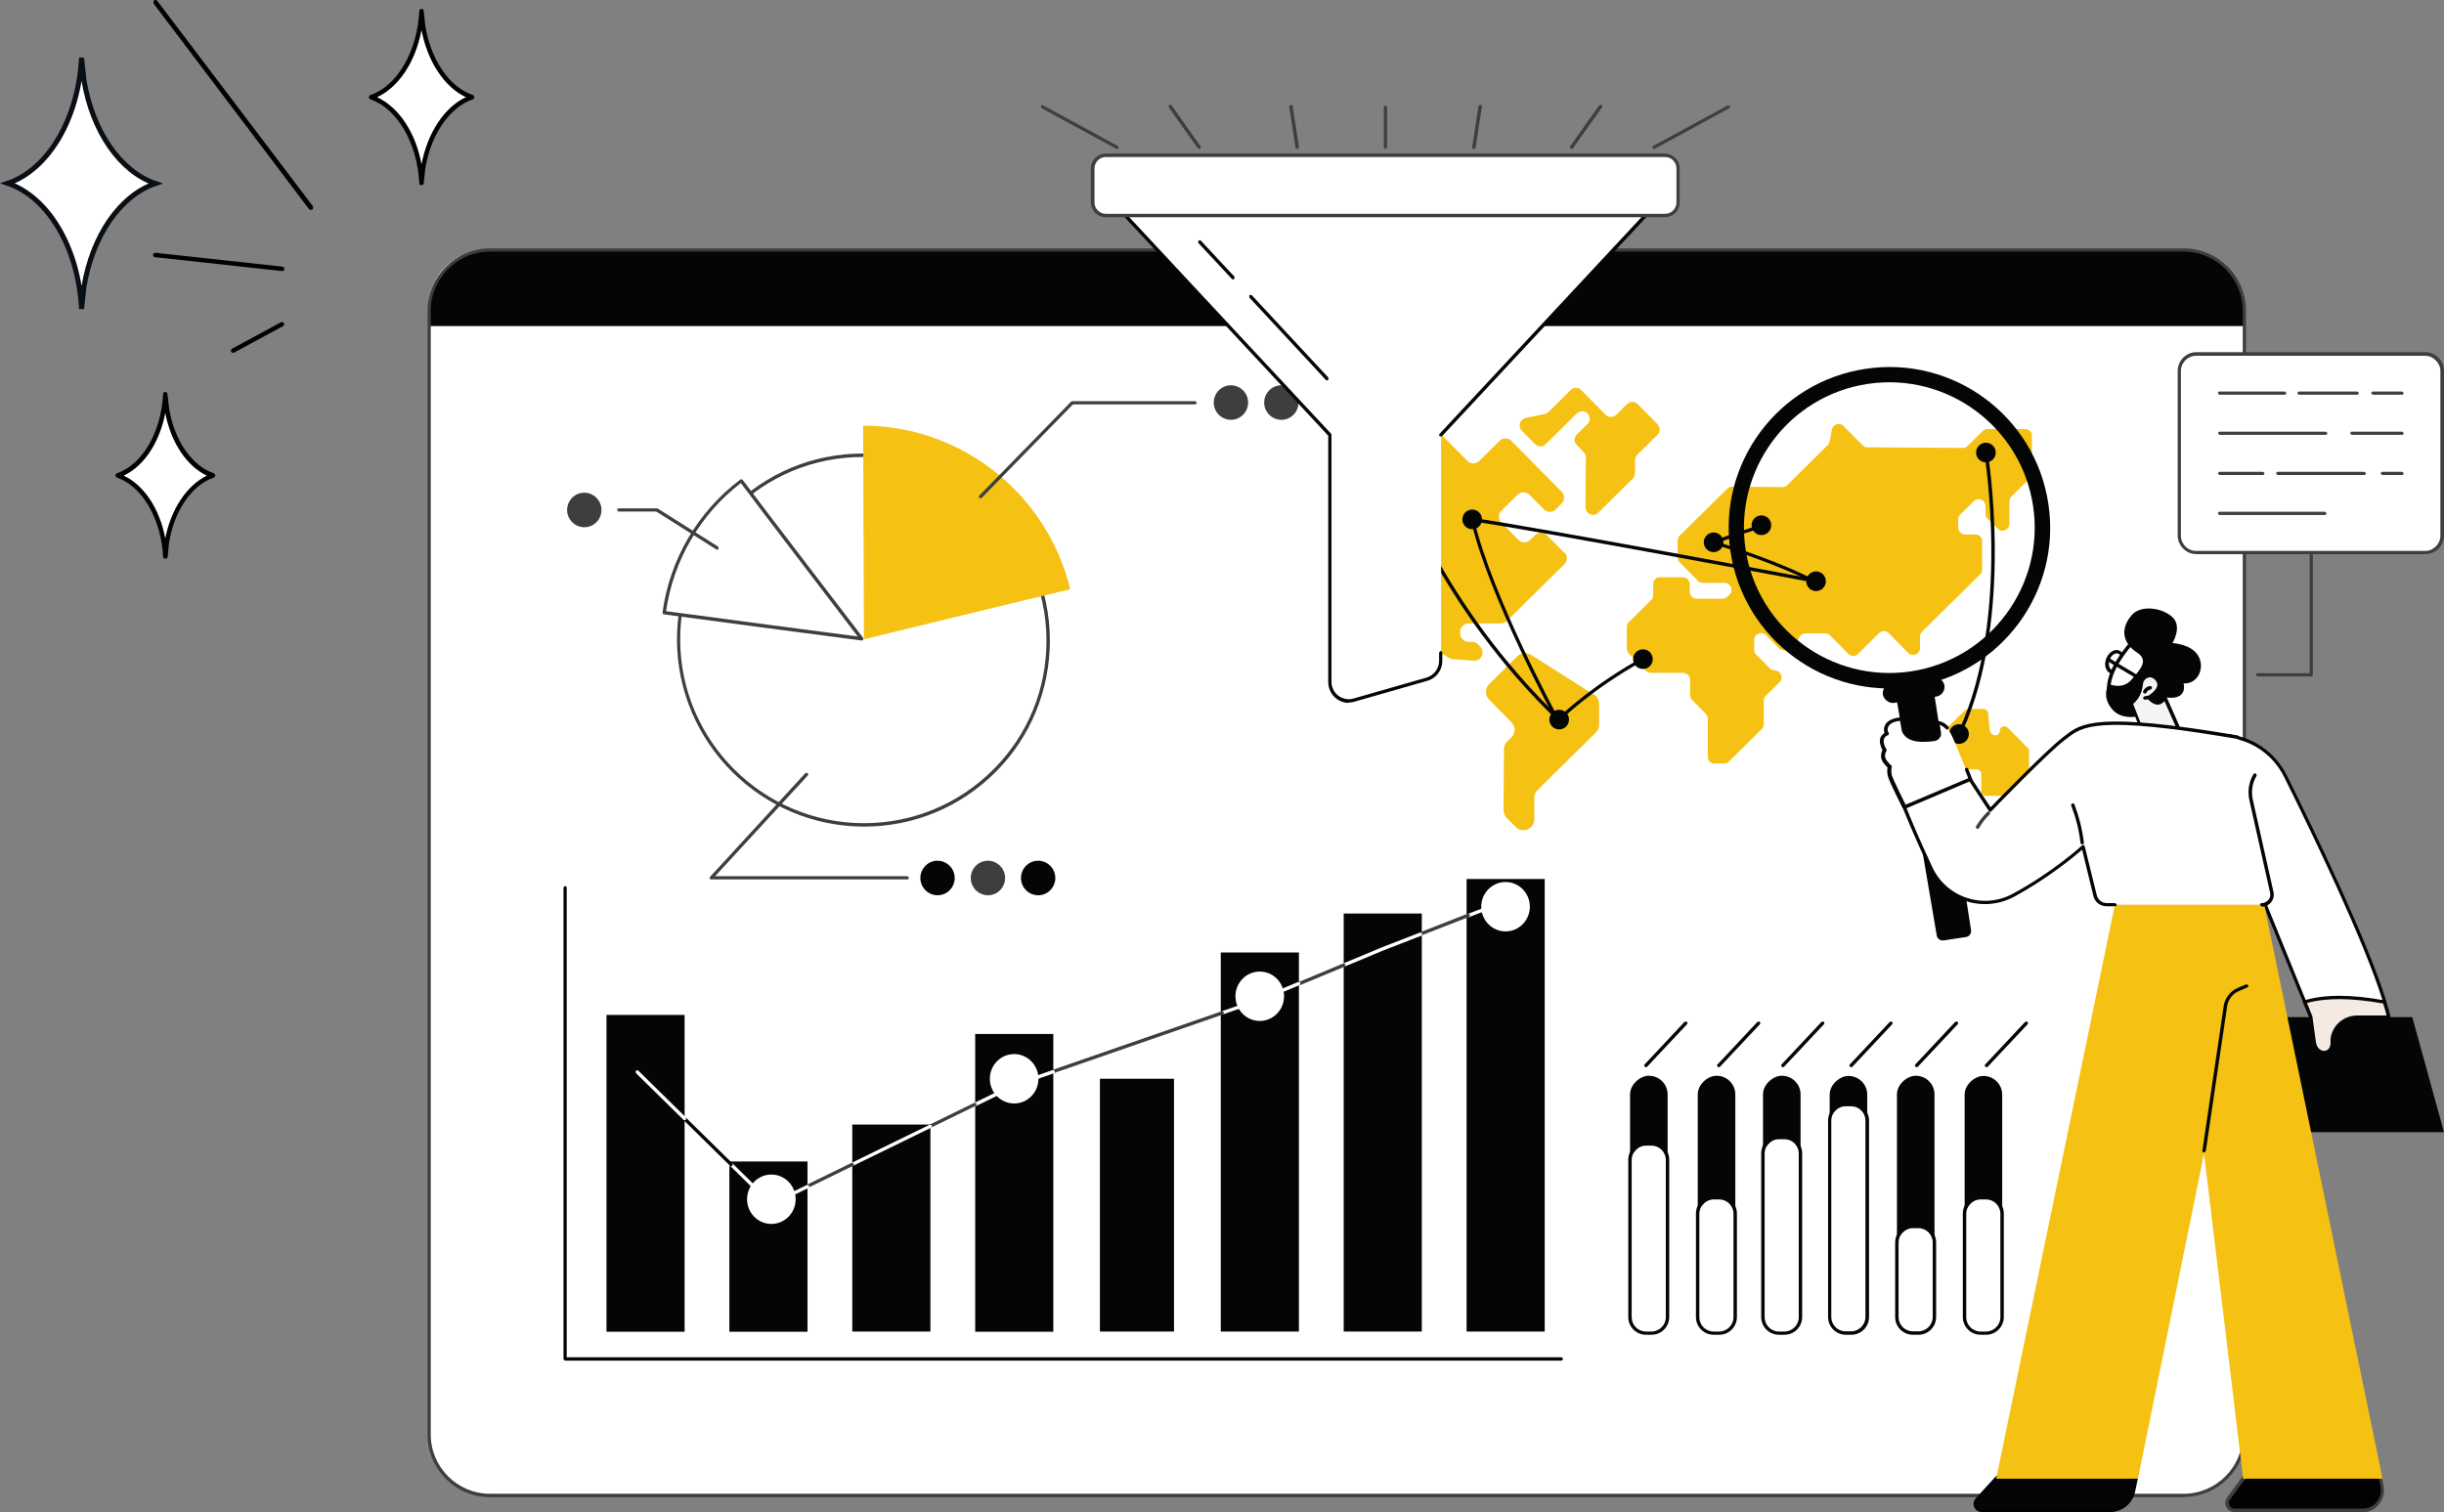 <?xml version="1.0" encoding="UTF-8"?>
<svg id="Camada_2" data-name="Camada 2" xmlns="http://www.w3.org/2000/svg" viewBox="0 0 121.7 75.31">
  <rect x="0" y="0" width="121.7" height="75.31" fill="#808080" stroke="none"/>
  <defs>
    <style>
      .cls-1 {
        fill: #040505;
      }

      .cls-1, .cls-2, .cls-3, .cls-4, .cls-5, .cls-6, .cls-7, .cls-8, .cls-9 {
        stroke-width: 0px;
      }

      .cls-2 {
        fill: #010101;
      }

      .cls-3 {
        fill: #f5c112;
      }

      .cls-4 {
        fill: #3aaf73;
      }

      .cls-10 {
        stroke: #0a0f15;
        stroke-miterlimit: 10;
        stroke-width: .25px;
      }

      .cls-10, .cls-8 {
        fill: #fff;
      }

      .cls-5 {
        fill: #3d3e3e;
      }

      .cls-6 {
        fill: #f4eae2;
      }

      .cls-7 {
        fill: #f5f4f5;
      }

      .cls-9 {
        fill: #020202;
      }
    </style>
  </defs>
  <g id="Camada_1-2" data-name="Camada 1">
    <g>
      <g>
        <path class="cls-10" d="M4.18,3.97l-.12-1.09s0,0,0-.01h0s0,0,0,0c-.15,3.06-1.67,5.58-3.67,6.26,2,.68,3.52,3.2,3.67,6.26h0s0,0,0,0c0,0,0,0,0-.01l.12-1.09c.42-2.55,1.8-4.55,3.56-5.15-1.76-.6-3.14-2.6-3.56-5.15Z"/>
        <g>
          <path class="cls-8" d="M8.31,20.36l-.08-.7s0,0,0,0h0s0,0,0,0c-.1,1.98-1.08,3.6-2.37,4.04,1.29.44,2.27,2.06,2.37,4.04h0s0,0,0,0c0,0,0,0,0,0l.08-.7c.27-1.64,1.16-2.94,2.29-3.32-1.13-.39-2.02-1.68-2.29-3.32Z"/>
          <path class="cls-2" d="M8.23,27.83h0c-.06,0-.1-.05-.11-.1-.09-1.89-1.04-3.51-2.29-3.94-.04-.02-.08-.06-.08-.11s.03-.09.08-.11c1.26-.43,2.2-2.05,2.29-3.94,0-.06.05-.1.11-.11.04,0,.07.02.09.05.01.02.02.04.02.06l.08.71c.26,1.59,1.13,2.86,2.22,3.23.04.02.08.06.08.11s-.03.09-.08.11c-1.09.37-1.96,1.64-2.22,3.23l-.07.7s0,0,0,0c0,.06-.05.1-.11.1ZM6.16,23.69c1.02.48,1.79,1.65,2.07,3.12.29-1.46,1.08-2.64,2.07-3.12-1-.47-1.79-1.65-2.07-3.12-.28,1.46-1.05,2.64-2.07,3.12Z"/>
        </g>
        <g>
          <path class="cls-8" d="M21.07,1.32l-.08-.75s0,0,0-.01h0s0,0,0,0c-.1,2.09-1.14,3.81-2.51,4.28,1.37.47,2.41,2.18,2.51,4.28h0s0,0,0,0c0,0,0,0,0-.01l.08-.75c.29-1.74,1.23-3.11,2.43-3.52-1.2-.41-2.14-1.78-2.43-3.52Z"/>
          <path class="cls-2" d="M20.99,9.23h0c-.06,0-.11-.05-.11-.1-.1-2.01-1.1-3.72-2.43-4.18-.04-.02-.08-.06-.08-.11s.03-.09.08-.11c1.33-.45,2.33-2.17,2.43-4.18,0-.06.05-.1.11-.11.04,0,.07.02.09.05.01.02.02.04.02.06l.08.75c.28,1.69,1.2,3.04,2.36,3.43.04.02.08.06.08.11s-.03.09-.08.11c-1.15.39-2.08,1.74-2.36,3.43l-.08.74s0,0,0,0c0,.06-.05.1-.11.1ZM18.78,4.84c1.09.51,1.92,1.77,2.21,3.34.3-1.57,1.14-2.84,2.21-3.34-1.07-.5-1.91-1.77-2.21-3.34-.3,1.57-1.12,2.83-2.21,3.34Z"/>
        </g>
        <path class="cls-2" d="M15.48,10.46s-.07-.02-.09-.04L7.65.18s-.03-.12.02-.16c.05-.04.12-.03.16.02l7.75,10.23s.03.12-.02.16c-.02.02-.04.02-.07.02Z"/>
        <path class="cls-2" d="M14.05,13.5s0,0-.01,0l-6.32-.69c-.06,0-.1-.06-.1-.12,0-.06.06-.1.12-.1l6.32.69c.06,0,.1.06.1.12,0,.06-.05.1-.11.1Z"/>
        <path class="cls-2" d="M11.61,17.58s-.08-.02-.1-.06c-.03-.05,0-.12.04-.15l2.44-1.32c.05-.03.12,0,.15.04.03.05,0,.12-.04.15l-2.44,1.32s-.03.01-.05.01Z"/>
      </g>
      <g id="Business_intelligence_dashboard" data-name="Business intelligence dashboard">
        <g>
          <g id="Press">
            <g>
              <rect class="cls-8" x="21.32" y="12.43" width="90.39" height="62.03" rx="2.92" ry="2.92"/>
              <path class="cls-1" d="M111.76,16.24v-.76c0-1.68-1.36-3.03-3.03-3.03H24.4c-1.67,0-3.03,1.36-3.03,3.03v.76h90.39Z"/>
              <path class="cls-5" d="M108.73,74.57H24.4c-1.72,0-3.11-1.4-3.11-3.11V15.48c0-1.72,1.4-3.11,3.11-3.11h84.33c1.72,0,3.11,1.4,3.11,3.11v55.97c0,1.72-1.4,3.11-3.11,3.11ZM24.4,12.53c-1.62,0-2.95,1.32-2.95,2.95v55.97c0,1.62,1.32,2.95,2.95,2.95h84.33c1.62,0,2.95-1.32,2.95-2.95V15.48c0-1.62-1.32-2.95-2.95-2.95H24.4Z"/>
            </g>
          </g>
          <g>
            <g>
              <g>
                <path class="cls-1" d="M77.75,67.77H28.14s-.08-.04-.08-.08v-23.48s.04-.08.08-.08.08.04.08.08v23.39h49.53s.08.04.08.08-.04.08-.08.08Z"/>
                <rect class="cls-1" x="30.2" y="50.55" width="3.89" height="15.78"/>
                <rect class="cls-1" x="36.32" y="57.85" width="3.89" height="8.48"/>
                <rect class="cls-1" x="42.44" y="56.01" width="3.89" height="10.31"/>
                <rect class="cls-1" x="48.56" y="51.5" width="3.89" height="14.83"/>
                <rect class="cls-1" x="54.77" y="53.73" width="3.69" height="12.59"/>
                <rect class="cls-1" x="60.79" y="47.44" width="3.89" height="18.88"/>
                <rect class="cls-1" x="66.91" y="45.5" width="3.89" height="20.82"/>
                <rect class="cls-1" x="73.03" y="43.78" width="3.89" height="22.54"/>
              </g>
              <g>
                <path class="cls-8" d="M73.12,45.68s-.07-.02-.08-.05c-.02-.04,0-.09.05-.11l1.86-.72s.09,0,.11.05c.02.04,0,.09-.05.11l-1.86.72s-.02,0-.03,0Z"/>
                <path class="cls-5" d="M70.73,46.6s-.07-.02-.08-.05c-.02-.04,0-.09.05-.11l2.38-.93s.09,0,.11.05c.02.04,0,.09-.05.11l-2.38.93s-.02,0-.03,0Z"/>
                <path class="cls-8" d="M66.91,48.15s-.06-.02-.08-.05c-.02-.04,0-.09.05-.11l1.94-.81,1.88-.73s.09,0,.11.05c.02.04,0,.09-.05.11l-1.88.73-1.94.81s-.02,0-.03,0Z"/>
                <path class="cls-5" d="M64.68,49.08s-.06-.02-.08-.05c-.02-.04,0-.09.05-.11l2.23-.93s.09,0,.11.05c.02.04,0,.09-.05.11l-2.23.93s-.02,0-.03,0Z"/>
                <path class="cls-8" d="M60.86,50.54s-.07-.02-.08-.06c-.02-.04,0-.09.05-.11l1.87-.65,1.94-.81s.09,0,.11.05c.02.04,0,.09-.05.11l-1.94.81-1.88.65s-.02,0-.03,0Z"/>
                <path class="cls-5" d="M52.44,53.46s-.07-.02-.08-.06c-.02-.04,0-.09.05-.11l8.42-2.92s.09,0,.11.05c.02.04,0,.09-.05.11l-8.42,2.92s-.02,0-.03,0Z"/>
                <path class="cls-8" d="M48.56,55.09s-.06-.02-.08-.05c-.02-.04,0-.09.04-.11l2.01-.98s0,0,0,0l1.88-.65s.09,0,.11.05c.02.04,0,.09-.05.11l-1.87.65-2,.98s-.02,0-.04,0Z"/>
                <path class="cls-5" d="M46.32,56.18s-.06-.02-.08-.05c-.02-.04,0-.09.04-.11l2.23-1.09s.09,0,.11.04c.02.04,0,.09-.04.11l-2.23,1.09s-.02,0-.04,0Z"/>
                <path class="cls-8" d="M42.44,58.08s-.06-.02-.08-.05c-.02-.04,0-.09.04-.11l3.89-1.9s.09,0,.11.04c.02.04,0,.09-.04.11l-3.89,1.9s-.02,0-.04,0Z"/>
                <path class="cls-5" d="M40.21,59.17s-.06-.02-.08-.05c-.02-.04,0-.09.04-.11l2.23-1.09s.09,0,.11.04c.02.04,0,.09-.04.11l-2.23,1.09s-.02,0-.04,0Z"/>
                <path class="cls-8" d="M38.41,60.05s-.04,0-.06-.02l-2-1.97s-.03-.09,0-.12c.03-.03.09-.03.12,0l1.96,1.93,1.75-.85s.09,0,.11.04c.02.04,0,.09-.04.11l-1.8.88s-.02,0-.04,0Z"/>
                <path class="cls-1" d="M36.41,58.08s-.04,0-.06-.02l-2.32-2.28s-.03-.09,0-.12c.03-.03.09-.03.12,0l2.32,2.28s.03.09,0,.12c-.02.02-.04.03-.06.03Z"/>
                <path class="cls-8" d="M34.09,55.79s-.04,0-.06-.02l-2.36-2.32s-.03-.09,0-.12c.03-.03.09-.03.12,0l2.36,2.32s.03.09,0,.12c-.02.02-.04.03-.06.03Z"/>
                <ellipse class="cls-8" cx="50.5" cy="53.73" rx="1.21" ry="1.23"/>
                <ellipse class="cls-8" cx="62.73" cy="49.62" rx="1.21" ry="1.23"/>
                <ellipse class="cls-8" cx="74.97" cy="45.16" rx="1.21" ry="1.23"/>
                <ellipse class="cls-8" cx="38.41" cy="59.73" rx="1.21" ry="1.23"/>
              </g>
            </g>
            <g>
              <g>
                <g>
                  <path class="cls-8" d="M52.2,31.88c.02,5.08-4.08,9.21-9.17,9.21s-9.22-4.12-9.24-9.2c-.02-5.08,4.08-9.21,9.17-9.21,5.08,0,9.22,4.12,9.24,9.2Z"/>
                  <path class="cls-5" d="M43.03,41.17c-5.12,0-9.3-4.17-9.32-9.29,0-2.48.95-4.82,2.7-6.57,1.75-1.75,4.07-2.72,6.55-2.72,5.12,0,9.3,4.17,9.32,9.29,0,2.48-.95,4.82-2.7,6.57-1.75,1.75-4.07,2.72-6.55,2.72ZM42.96,22.76c-2.43,0-4.72.95-6.44,2.67-1.72,1.72-2.66,4.01-2.65,6.45.02,5.03,4.13,9.12,9.15,9.12h0c2.43,0,4.72-.95,6.44-2.67,1.72-1.72,2.66-4.01,2.65-6.45-.02-5.03-4.13-9.12-9.15-9.12Z"/>
                </g>
                <path class="cls-3" d="M53.29,29.35c-1.12-4.67-5.32-8.14-10.31-8.15l.04,10.64s8.56-2.09,10.27-2.49Z"/>
                <g>
                  <path class="cls-8" d="M36.91,23.95c-2.13,1.6-3.49,3.99-3.83,6.57,2.41.32,9.83,1.3,9.83,1.3,0,0-5.01-6.55-6-7.87Z"/>
                  <path class="cls-5" d="M42.91,31.9s0,0-.01,0c-.07,0-7.45-.98-9.83-1.3-.02,0-.04-.01-.06-.03-.01-.02-.02-.04-.02-.06.35-2.63,1.76-5.04,3.87-6.62.02-.01.04-.02.06-.02.02,0,.04.02.06.03.97,1.3,5.95,7.8,6,7.87.02.03.02.06,0,.09-.02.03-.04.04-.07.04ZM33.17,30.44c2.23.3,8.35,1.11,9.54,1.26-.76-1-4.84-6.32-5.82-7.64-2.01,1.54-3.36,3.85-3.72,6.37Z"/>
                </g>
              </g>
              <g>
                <g>
                  <path class="cls-1" d="M50.84,43.73c0-.47.38-.86.85-.86.47,0,.86.38.86.86,0,.47-.38.86-.85.86-.47,0-.86-.38-.86-.86Z"/>
                  <path class="cls-5" d="M48.34,43.73c0-.47.38-.86.85-.86.47,0,.86.38.86.86,0,.47-.38.86-.85.86-.47,0-.86-.38-.86-.86Z"/>
                  <path class="cls-1" d="M45.83,43.73c0-.47.38-.86.85-.86s.86.38.86.86c0,.47-.38.86-.85.86s-.86-.38-.86-.86Z"/>
                </g>
                <path class="cls-5" d="M35.42,43.81s-.06-.02-.08-.05,0-.07.02-.09l4.74-5.16s.08-.04.12,0c.03.03.04.08,0,.12l-4.61,5.01h9.57s.08.04.08.08-.04.08-.08.08h-9.77Z"/>
              </g>
              <path class="cls-5" d="M48.83,24.82s-.04,0-.06-.02c-.03-.03-.03-.09,0-.12l4.56-4.67s.04-.03.06-.03h6.12s.08.04.08.08-.04.08-.08.08h-6.08l-4.54,4.65s-.04.03-.06.03Z"/>
              <path class="cls-5" d="M35.7,27.37s-.03,0-.04-.01l-2.98-1.88h-1.87s-.08-.04-.08-.08.04-.08.08-.08h1.89s.03,0,.05.01l3,1.89s.05.08.03.12c-.02.03-.04.04-.07.04Z"/>
              <g>
                <path class="cls-5" d="M62.95,20.05c0-.47.38-.86.85-.86.47,0,.86.38.86.86,0,.47-.38.86-.85.86-.47,0-.86-.38-.86-.86Z"/>
                <path class="cls-5" d="M60.44,20.05c0-.47.38-.86.85-.86.47,0,.86.38.86.86,0,.47-.38.86-.85.86-.47,0-.86-.38-.86-.86Z"/>
              </g>
              <path class="cls-5" d="M28.24,25.4c0-.47.38-.86.85-.86.47,0,.86.38.86.86s-.38.86-.85.86c-.47,0-.86-.38-.86-.86Z"/>
            </g>
            <g>
              <g>
                <path class="cls-3" d="M100.86,21.37h-1.88c-.09-.01-.18.02-.24.09l-.76.75c-.06.06-.15.1-.24.1l-4.75-.03c-.09,0-.18-.04-.24-.1l-.95-.96c-.19-.2-.53-.09-.58.18l-.11.59c-.01.07-.05.13-.1.18l-2.01,1.99c-.06.06-.15.1-.24.1l-2.51-.02c-.09,0-.18.03-.24.1l-2.37,2.34c-.06.06-.1.15-.1.24v.84c0,.09.03.18.09.24l.92.93c.06.06.15.1.24.1h1.09c.3,0,.45.38.24.59l-.11.1c-.06.06-.15.1-.24.1h-1.29c-.19,0-.34-.16-.34-.35v-.38c0-.19-.15-.34-.34-.34h-1.14c-.19,0-.34.14-.34.33v.58c0,.09-.04.18-.11.24l-1.1,1.09c-.06.06-.1.15-.1.24v1.07c0,.09.03.18.09.24l.86.87c.06.06.15.1.24.1h1.62c.19.01.34.17.34.35v.75c0,.09.03.18.09.24l.69.7c.06.06.1.15.1.24v1.9c-.01.19.14.34.33.34h.48c.09,0,.18-.03.24-.1l1.64-1.62c.06-.06.1-.15.1-.24v-1.19c0-.09.04-.18.11-.24l.67-.66c.22-.21.07-.58-.24-.59-.09,0-.18-.04-.24-.1l-.68-.69c-.06-.06-.1-.15-.1-.24v-.49c0-.3.37-.45.59-.24l.65.66c.06.06.15.1.24.1h.38c.19,0,.34-.15.34-.34v-.16c0-.19.16-.34.35-.34h1c.09,0,.18.04.24.11l.9.91c.13.13.35.14.48,0l1.05-1.04c.13-.13.35-.13.48,0l.97.99c.21.22.58.07.59-.24v-.59c0-.09.04-.18.11-.24l2.88-2.84c.06-.06.1-.15.1-.24v-1.41c.01-.19-.14-.34-.33-.34h-.52c-.19,0-.34-.16-.34-.35v-.4c0-.09.04-.18.1-.24l.68-.67c.22-.21.58-.06.58.25v.38c0,.09.03.18.1.24l.5.5c.21.22.58.07.59-.24v-1.13c0-.09.04-.18.11-.24l.91-.9c.06-.06.1-.15.1-.24v-1.87c.01-.19-.14-.34-.33-.34Z"/>
                <path class="cls-3" d="M100.98,37.26l-1.01-1.02c-.14-.14-.39-.04-.39.16,0,.2-.25.3-.39.16l-.05-.05s-.06-.09-.06-.14l-.08-.85c-.01-.12-.11-.2-.22-.21h-.76c-.06,0-.12.02-.16.06l-1.72,1.7s-.07.1-.07.16v1.32c0,.2.23.3.38.16l.32-.32s.1-.07.16-.07h1.51c.12.01.23.11.22.24v.85c0,.12.09.23.22.23h1.04c.06,0,.12-.02.16-.06l.89-.88s.07-.1.07-.16v-1.13c0-.06-.02-.12-.06-.16Z"/>
                <path class="cls-3" d="M79.37,34.6l-3.14-1.99c-.21-.13-.49-.1-.67.07l-1.41,1.4c-.21.21-.21.55,0,.76l1.11,1.13c.21.21.21.55,0,.76l-.21.2c-.1.1-.16.24-.16.38l-.02,3.05c0,.14.06.28.16.38l.45.45c.34.34.92.11.92-.38v-1.09c0-.14.07-.28.17-.38l2.9-2.86c.1-.1.16-.24.16-.38v-1.04c0-.19-.09-.36-.24-.46Z"/>
                <path class="cls-3" d="M77.86,27.5l-.83-.84c-.16-.16-.43-.17-.59,0l-.24.23c-.16.16-.43.16-.59,0l-.85-.86c-.16-.16-.16-.43,0-.59l.81-.8c.16-.16.43-.16.59,0l.72.73c.16.16.43.17.59,0l.29-.29c.16-.16.17-.43,0-.59l-2.5-2.53c-.16-.16-.43-.17-.59,0l-1.01,1c-.16.16-.43.16-.59,0l-2.27-2.3c-.16-.16-.43-.17-.59,0l-2.83,2.8c-.16.16-.17.43,0,.59l.46.46c.16.16.16.43,0,.59l-.1.1c-.27.26-.08.72.29.72.11,0,.22-.04.3-.12l.54-.53c.16-.16.43-.16.59,0l.55.55c.08.08.12.19.12.3v1.31c0,.11-.05.22-.13.3l-.13.13c-.16.16-.17.43,0,.59l.65.66c.08.08.12.19.12.3v2.19c-.01.15.06.28.19.36l1.33.81c.06.03.12.06.19.06l.92.07h.08c.4.06.63-.42.35-.7l-.1-.11c-.08-.08-.18-.12-.3-.12h-.17c-.23,0-.42-.19-.42-.42v-.08c0-.23.19-.42.42-.42h1.59c.11.01.22-.03.3-.11l2.88-2.84c.16-.16.17-.43,0-.59Z"/>
                <path class="cls-3" d="M82.55,21.14l-1-1.01c-.15-.15-.39-.15-.53,0l-.54.53c-.15.15-.39.14-.53,0l-1.21-1.23c-.15-.15-.39-.15-.53,0l-1.1,1.09c-.05.05-.12.09-.19.1l-.95.2c-.29.06-.4.42-.19.63l.66.67c.15.15.39.15.53,0l1.55-1.53c.15-.15.39-.14.53,0,.15.15.14.39,0,.53l-.53.52c-.15.15-.15.39,0,.53l.34.35c.07.07.11.17.11.27l-.02,2.47c0,.34.4.51.64.27l1.72-1.7c.07-.07.11-.17.11-.27v-.65c0-.1.05-.2.12-.27l.99-.98c.15-.15.15-.39,0-.53Z"/>
              </g>
              <g>
                <path class="cls-1" d="M73.8,25.87c0,.27-.22.49-.49.49s-.49-.22-.49-.49.22-.49.49-.49.49.22.49.49Z"/>
                <path class="cls-1" d="M78.13,35.84c0,.27-.22.49-.49.49s-.49-.22-.49-.49.22-.49.49-.49.49.22.49.49Z"/>
                <path class="cls-1" d="M90.92,28.95c0,.27-.22.49-.49.49s-.49-.22-.49-.49.22-.49.49-.49.49.22.49.49Z"/>
                <path class="cls-1" d="M85.82,27.01c0,.27-.22.49-.49.49s-.49-.22-.49-.49.22-.49.49-.49.49.22.49.49Z"/>
                <path class="cls-1" d="M88.2,26.16c0,.27-.22.49-.49.49s-.49-.22-.49-.49.22-.49.49-.49.49.22.49.49Z"/>
                <path class="cls-1" d="M99.38,22.54c0,.27-.22.49-.49.49s-.49-.22-.49-.49.22-.49.49-.49.49.22.49.49Z"/>
                <path class="cls-1" d="M98.04,36.56c0,.27-.22.49-.49.49s-.49-.22-.49-.49.22-.49.49-.49.49.22.49.49Z"/>
                <path class="cls-1" d="M82.3,32.83c0,.27-.22.49-.49.49s-.49-.22-.49-.49.22-.49.49-.49.49.22.49.49Z"/>
                <path class="cls-4" d="M70.06,23.78c0,.27-.22.49-.49.49s-.49-.22-.49-.49.22-.49.49-.49.49.22.49.49Z"/>
                <path class="cls-1" d="M77.63,35.92s-.04,0-.06-.02c-5.94-5.68-8.06-12.03-8.08-12.09-.01-.04,0-.09.05-.11.04-.01.09,0,.11.05.02.06,2.12,6.33,7.98,11.97.31-.3,1.85-1.71,4.14-2.96.04-.02.09,0,.11.03.02.04,0,.09-.03.11-2.54,1.39-4.14,2.97-4.16,2.99-.02.02-.04.02-.06.02Z"/>
                <path class="cls-1" d="M77.51,35.87s-.06-.02-.07-.04c-.03-.06-3.31-6.1-4.2-9.93-.01-.05.02-.09.06-.1.05-.01.09.02.1.06.88,3.81,4.16,9.83,4.19,9.89.02.04,0,.09-.03.11-.01,0-.03.01-.04.01Z"/>
                <path class="cls-1" d="M90.42,29.03s-.01,0-.02,0c-.14-.03-14.2-2.66-17.06-3.06-.05,0-.08-.05-.07-.1,0-.05.05-.08.1-.07,2.86.4,16.92,3.03,17.06,3.06.05,0,.08.05.07.1,0,.04-.04.07-.08.07Z"/>
                <path class="cls-1" d="M90.42,29.09s-.03,0-.04-.01c-1.86-1.01-5.05-1.98-5.08-1.99-.03-.01-.06-.04-.06-.08,0-.04.02-.07.06-.08.02,0,1.94-.68,2.59-.86.05-.01.09.01.1.06.01.04-.01.09-.06.1-.51.14-1.8.59-2.34.78.79.25,3.3,1.08,4.87,1.93.04.02.06.07.03.11-.02.03-.04.04-.07.04Z"/>
                <path class="cls-1" d="M97.63,36.49s-.02,0-.04,0c-.04-.02-.06-.07-.04-.11,2.6-5.66,1.27-13.74,1.26-13.82,0-.05.02-.09.07-.1.05,0,.09.02.1.07.01.08,1.35,8.21-1.27,13.92-.01.03-.04.05-.08.05Z"/>
              </g>
            </g>
            <g>
              <g>
                <rect class="cls-1" x="85.64" y="59.06" width="12.81" height="1.87" rx=".93" ry=".93" transform="translate(32.05 152.04) rotate(-90)"/>
                <rect class="cls-1" x="88.99" y="59.06" width="12.81" height="1.87" rx=".93" ry=".93" transform="translate(35.4 155.38) rotate(-90)"/>
                <rect class="cls-1" x="92.36" y="59.06" width="12.81" height="1.87" rx=".93" ry=".93" transform="translate(38.77 158.76) rotate(-90)"/>
                <rect class="cls-1" x="82.32" y="59.06" width="12.81" height="1.87" rx=".93" ry=".93" transform="translate(28.73 148.71) rotate(-90)"/>
                <g>
                  <rect class="cls-8" x="86.36" y="59.77" width="11.38" height="1.87" rx=".93" ry=".93" transform="translate(31.34 152.75) rotate(-90)"/>
                  <path class="cls-1" d="M92.19,66.48h-.28c-.48,0-.88-.39-.88-.88v-9.79c0-.48.39-.88.88-.88h.28c.48,0,.88.39.88.88v9.79c0,.48-.39.88-.88.88ZM91.9,55.1c-.39,0-.71.32-.71.71v9.79c0,.39.32.71.71.71h.28c.39,0,.71-.32.71-.71v-9.79c0-.39-.32-.71-.71-.71h-.28Z"/>
                </g>
                <g>
                  <rect class="cls-8" x="92.74" y="62.81" width="5.31" height="1.87" rx=".93" ry=".93" transform="translate(31.65 159.14) rotate(-90)"/>
                  <path class="cls-1" d="M95.53,66.48h-.28c-.48,0-.88-.39-.88-.88v-3.72c0-.48.39-.88.88-.88h.28c.48,0,.88.39.88.88v3.72c0,.48-.39.88-.88.88ZM95.25,61.17c-.39,0-.71.32-.71.71v3.72c0,.39.32.71.71.71h.28c.39,0,.71-.32.71-.71v-3.72c0-.39-.32-.71-.71-.71h-.28Z"/>
                </g>
                <g>
                  <rect class="cls-8" x="95.39" y="62.09" width="6.74" height="1.87" rx=".93" ry=".93" transform="translate(35.74 161.79) rotate(-90)"/>
                  <path class="cls-1" d="M98.9,66.48h-.28c-.48,0-.88-.39-.88-.88v-5.16c0-.48.39-.88.88-.88h.28c.48,0,.88.39.88.88v5.16c0,.48-.39.88-.88.88ZM98.62,59.74c-.39,0-.71.32-.71.71v5.16c0,.39.32.71.71.71h.28c.39,0,.71-.32.71-.71v-5.16c0-.39-.32-.71-.71-.71h-.28Z"/>
                </g>
                <rect class="cls-1" x="75.7" y="59.06" width="12.81" height="1.87" rx=".93" ry=".93" transform="translate(22.11 142.09) rotate(-90)"/>
                <rect class="cls-1" x="79.07" y="59.06" width="12.81" height="1.87" rx=".93" ry=".93" transform="translate(25.48 145.46) rotate(-90)"/>
                <g>
                  <rect class="cls-8" x="77.39" y="60.75" width="9.42" height="1.87" rx=".93" ry=".93" transform="translate(20.42 143.79) rotate(-90)"/>
                  <path class="cls-1" d="M82.24,66.48h-.28c-.48,0-.88-.39-.88-.88v-7.84c0-.48.39-.88.88-.88h.28c.48,0,.88.39.88.88v7.84c0,.48-.39.88-.88.88ZM81.96,57.06c-.39,0-.71.32-.71.71v7.84c0,.39.32.71.71.71h.28c.39,0,.71-.32.71-.71v-7.84c0-.39-.32-.71-.71-.71h-.28Z"/>
                </g>
                <g>
                  <rect class="cls-8" x="82.1" y="62.09" width="6.74" height="1.87" rx=".93" ry=".93" transform="translate(22.45 148.5) rotate(-90)"/>
                  <path class="cls-1" d="M85.61,66.48h-.28c-.48,0-.88-.39-.88-.88v-5.16c0-.48.39-.88.88-.88h.28c.48,0,.88.39.88.88v5.16c0,.48-.39.88-.88.88ZM85.33,59.74c-.39,0-.71.32-.71.71v5.16c0,.39.32.71.71.71h.28c.39,0,.71-.32.71-.71v-5.16c0-.39-.32-.71-.71-.71h-.28Z"/>
                </g>
                <g>
                  <rect class="cls-8" x="83.85" y="60.59" width="9.74" height="1.87" rx=".93" ry=".93" transform="translate(27.2 150.25) rotate(-90)"/>
                  <path class="cls-1" d="M88.86,66.48h-.28c-.48,0-.88-.39-.88-.88v-8.16c0-.48.39-.88.88-.88h.28c.48,0,.88.39.88.88v8.16c0,.48-.39.88-.88.88ZM88.58,56.74c-.39,0-.71.32-.71.71v8.16c0,.39.32.71.71.71h.28c.39,0,.71-.32.71-.71v-8.16c0-.39-.32-.71-.71-.71h-.28Z"/>
                </g>
              </g>
              <g>
                <path class="cls-1" d="M81.96,53.15s-.04,0-.06-.02c-.03-.03-.04-.09,0-.12l1.98-2.11s.09-.04.12,0c.03.03.04.09,0,.12l-1.98,2.11s-.04.03-.06.03Z"/>
                <path class="cls-1" d="M85.59,53.15s-.04,0-.06-.02c-.03-.03-.04-.09,0-.12l1.98-2.11s.09-.04.12,0c.03.03.04.09,0,.12l-1.98,2.11s-.04.03-.06.03Z"/>
                <path class="cls-1" d="M88.78,53.15s-.04,0-.06-.02c-.03-.03-.04-.09,0-.12l1.98-2.11s.09-.04.12,0c.03.03.04.09,0,.12l-1.98,2.11s-.04.03-.06.03Z"/>
                <path class="cls-1" d="M92.18,53.15s-.04,0-.06-.02c-.03-.03-.04-.09,0-.12l1.98-2.11s.09-.04.12,0c.03.03.04.09,0,.12l-1.98,2.11s-.04.03-.06.03Z"/>
                <path class="cls-1" d="M95.44,53.15s-.04,0-.06-.02c-.03-.03-.04-.09,0-.12l1.98-2.11s.09-.04.12,0c.03.03.04.09,0,.12l-1.98,2.11s-.04.03-.06.03Z"/>
                <path class="cls-1" d="M98.92,53.15s-.04,0-.06-.02c-.03-.03-.04-.09,0-.12l1.98-2.11s.09-.04.12,0c.03.03.04.09,0,.12l-1.98,2.11s-.04.03-.06.03Z"/>
              </g>
            </g>
          </g>
        </g>
        <g>
          <g>
            <g>
              <rect class="cls-1" x="93.74" y="33.87" width="3.1" height=".98" rx=".49" ry=".49" transform="translate(-4.03 14.47) rotate(-8.5)"/>
              <path class="cls-1" d="M97.89,46.67l-1.11.17c-.16.02-.32-.09-.34-.25l-2-11.78,1.87-.29,1.84,11.81c.02.16-.09.32-.25.34Z"/>
            </g>
            <path class="cls-1" d="M102,25.1c-.65-4.37-4.73-7.39-9.1-6.73-4.37.65-7.39,4.73-6.73,9.1.65,4.37,4.73,7.39,9.1,6.73,4.37-.65,7.39-4.73,6.73-9.1ZM95.15,33.44c-3.95.59-7.64-2.14-8.23-6.09-.59-3.95,2.14-7.64,6.09-8.23,3.95-.59,7.64,2.14,8.23,6.09.59,3.95-2.14,7.64-6.09,8.23Z"/>
          </g>
          <g>
            <g>
              <g>
                <path class="cls-8" d="M108.63,37.34l.21-.65s.67-.18,2.03-.05c1.27.12,2.38.88,2.95,2.02,1.36,2.74,4.02,8.22,4.94,11.24h-3.99l-4.3-10.59-1.84-1.98Z"/>
                <path class="cls-1" d="M118.76,49.99h-3.99s-.07-.02-.08-.05l-4.3-10.57-1.83-1.97s-.03-.05-.02-.08l.21-.65s.03-.05.06-.06c.03,0,.7-.18,2.06-.05,1.3.12,2.43.9,3.01,2.07,1.45,2.92,4.03,8.26,4.95,11.25,0,.03,0,.05-.01.07-.02.02-.04.03-.07.03ZM114.82,49.82h3.82c-.94-3-3.47-8.24-4.9-11.12-.56-1.12-1.63-1.86-2.88-1.97-1.14-.11-1.79,0-1.96.04l-.18.55,1.8,1.95s.01.02.02.03l4.28,10.53Z"/>
              </g>
              <polygon class="cls-1" points="111.7 56.39 121.7 56.39 120.12 50.66 111.7 50.66 111.7 56.39"/>
              <g>
                <path class="cls-6" d="M118.96,50.66h-1.58c-.63,0-1.18.47-1.24,1.1,0,.05,0,.09,0,.14.02.66-.79.73-.9,0-.11-.73-.17-1.24-.17-1.24l-.31-.76c1.11-.33,2.48-.27,3.99,0,.08.28.15.53.21.76Z"/>
                <path class="cls-1" d="M115.73,52.51c-.24,0-.51-.18-.57-.59-.1-.66-.16-1.15-.17-1.23l-.31-.75s0-.05,0-.07c.01-.02.03-.04.05-.04,1.02-.31,2.34-.31,4.03,0,.03,0,.06.03.07.06.09.28.16.54.21.77,0,.03,0,.05-.02.07-.02.02-.04.03-.07.03h-1.58c-.59,0-1.1.45-1.15,1.02,0,.04,0,.09,0,.13.01.39-.23.59-.46.61-.01,0-.03,0-.04,0ZM114.88,49.96l.27.67s0,.01,0,.02c0,0,.07.52.17,1.24.05.33.25.46.43.45.16-.01.31-.15.3-.43,0-.05,0-.1,0-.15.06-.66.64-1.18,1.32-1.18h1.47c-.04-.18-.1-.38-.17-.6-1.59-.28-2.84-.29-3.81-.02Z"/>
              </g>
            </g>
            <g>
              <g>
                <path class="cls-9" d="M118.62,74.02c.13.62-.34,1.21-.97,1.21h-6.38c-.3,0-.47-.35-.29-.59l.72-.98c1.37-1.41,4.19-.71,6.82-.15l.1.52Z"/>
                <path class="cls-5" d="M117.64,75.31h-6.38c-.17,0-.32-.09-.4-.25-.08-.15-.06-.34.04-.48l.72-.98s0,0,0,0c1.34-1.37,3.97-.8,6.51-.26l.39.08s.06.03.07.07l.1.52c.07.33-.02.66-.23.92-.21.25-.51.4-.83.4ZM111.76,73.71l-.72.98c-.07.09-.07.2-.02.3.05.1.14.15.25.15h6.38c.27,0,.53-.12.7-.33.18-.22.25-.5.19-.77l-.09-.46-.34-.07c-2.5-.54-5.08-1.09-6.35.21Z"/>
              </g>
              <g>
                <path class="cls-1" d="M99.39,73.65c1.81-1.81,6.46-1.55,6.99,0l-.13.62c-.11.55-.59.95-1.15.95h-6.42c-.28,0-.42-.33-.24-.54l.94-1.03Z"/>
                <path class="cls-9" d="M105.1,75.31h-6.42c-.16,0-.3-.09-.37-.24-.07-.15-.04-.32.07-.44l.94-1.03s0,0,0,0c1.21-1.21,3.69-1.52,5.38-1.13.95.22,1.57.63,1.75,1.16,0,.01,0,.03,0,.04l-.13.62c-.12.59-.64,1.02-1.24,1.02ZM99.45,73.71l-.94,1.03c-.08.09-.07.19-.04.26.04.09.12.14.21.14h6.42c.52,0,.97-.37,1.07-.88l.12-.6c-.17-.45-.76-.83-1.62-1.03-1.65-.38-4.06-.09-5.22,1.08Z"/>
              </g>
              <polygon class="cls-3" points="105.36 44.83 112.7 44.83 118.64 73.65 111.7 73.65 109.75 57.46 106.46 73.65 99.4 73.65 105.36 44.83"/>
              <path class="cls-1" d="M109.75,57.4s0,0-.01,0c-.05,0-.08-.05-.07-.1l1.06-7.19c.06-.4.32-.74.69-.9l.42-.18s.09,0,.11.04c.02.04,0,.09-.04.11l-.42.18c-.32.13-.54.43-.59.77l-1.06,7.19s-.04.07-.08.07Z"/>
            </g>
            <g>
              <path class="cls-1" d="M105.23,33.56s-.09,0-.13-.02c-.12-.04-.21-.15-.25-.29-.04-.13-.03-.29.03-.44.05-.15.15-.27.26-.35.12-.08.26-.11.38-.06.12.04.21.15.25.29.04.13.03.29-.03.44-.05.15-.15.27-.26.35-.08.06-.17.08-.25.08ZM105.41,32.54c-.05,0-.1.02-.16.05-.09.06-.16.15-.2.27-.04.12-.05.23-.02.33.02.09.07.15.14.18.07.02.15,0,.22-.04.09-.06.16-.15.2-.27.04-.12.05-.23.02-.33-.02-.09-.07-.15-.14-.18-.02,0-.04-.01-.07-.01ZM104.97,32.83h0,0Z"/>
              <g>
                <path class="cls-8" d="M106.33,31.8s-1.39,1.41-1.32,2.57c0,0,1.2.37,2.02-1.06.82-1.42-.7-1.51-.7-1.51Z"/>
                <path class="cls-1" d="M105.35,34.49c-.22,0-.37-.04-.37-.04-.03-.01-.06-.04-.06-.08-.04-.69.39-1.55,1.28-2.55.03-.03.05-.05.06-.07.02-.03.05-.04.08-.04.03,0,.69.04.93.49.16.29.1.67-.17,1.14-.56.97-1.3,1.14-1.74,1.14ZM105.09,34.3c.24.05,1.18.16,1.86-1.03.24-.41.29-.74.17-.98-.17-.31-.61-.39-.75-.4-.01.01-.02.03-.04.05-1.02,1.15-1.24,1.91-1.24,2.36ZM106.32,31.81h0,0Z"/>
              </g>
              <path class="cls-1" d="M106.79,35.6s-1.06.39-1.62-.28c-.56-.67-.16-1.25-.16-1.25,0,0,.68.31,1.13-.22.45-.53.88-.96.26-1.36s-.89-1.1-.26-1.84c.46-.55,1.54-.38,2.04.09.5.47,0,1.29,0,1.29,0,0,.93.04,1.28.63.35.59,0,1.42-.73,1.38,0,0,.26.87-.92.69l-.42,1.1-.6-.24Z"/>
              <g>
                <path class="cls-7" d="M108.63,36.6l-.82-1.86s-.25.6-.8,0c0,0,.77-.44.44-.87-.33-.43-.77-.14-.8.19-.06.69-.51.96-.51.96l.54,1.38,1.95.2Z"/>
                <path class="cls-1" d="M108.63,36.68s0,0,0,0l-1.95-.2s-.06-.02-.07-.05l-.54-1.38s0-.08.03-.1c.02-.01.42-.26.47-.9.02-.21.18-.41.38-.46.2-.06.41.02.57.23.09.11.12.23.09.36-.05.26-.32.47-.47.57.13.12.25.18.35.16.15-.03.23-.21.23-.21.01-.03.04-.05.08-.05h0s.06.02.08.05l.82,1.86s0,.06,0,.08c-.02.02-.04.03-.07.03ZM106.73,36.32l1.75.18-.7-1.58c-.06.07-.15.15-.27.17-.18.03-.37-.07-.58-.29-.02-.02-.02-.04-.02-.07,0-.03.02-.05.04-.06.12-.07.43-.29.47-.52.02-.08,0-.15-.06-.23-.11-.15-.25-.21-.39-.17-.14.04-.25.18-.26.32-.05.58-.36.88-.49.99l.5,1.27Z"/>
              </g>
              <path class="cls-1" d="M106.8,34.85s-.08-.03-.08-.07c0-.05.03-.09.07-.1l.19-.03s.09.03.1.07c0,.05-.03.09-.07.1l-.19.03s0,0-.01,0Z"/>
              <path class="cls-1" d="M106.8,34.53s-.02,0-.04,0c-.04-.02-.06-.07-.04-.11.06-.13.19-.23.34-.25.05,0,.09.02.1.07,0,.05-.02.09-.07.1-.09.02-.17.08-.21.16-.01.03-.04.05-.08.05Z"/>
              <path class="cls-1" d="M106.55,33.88s-.03,0-.05-.01c-.21-.14-.5-.31-.79-.48-.29-.17-.58-.34-.79-.48-.04-.03-.05-.08-.02-.12.03-.04.08-.05.12-.02.21.14.5.31.79.48.29.17.58.34.8.48.04.03.05.08.02.12-.02.02-.04.04-.07.04Z"/>
            </g>
            <g>
              <path class="cls-8" d="M113.12,44.43l-1.73-7.7c-7.34-1.26-7.8-.56-8.65.09-.85.65-3.64,3.54-3.64,3.54,0,0-.63-.96-1.1-1.68-.39.17-.78.33-1.16.5-.4.17-.8.36-1.2.54-.28.13-.57.26-.84.41.44,1.11.93,2.19,1.36,3.11.73,1.54,2.6,2.15,4.1,1.34,2.04-1.1,3.47-2.42,3.47-2.42l.6,2.44c.07.27.31.46.58.46h7.72c.33,0,.57-.31.5-.63Z"/>
              <path class="cls-1" d="M112.62,45.14s-.08-.04-.08-.08.04-.08.08-.08c.13,0,.25-.06.34-.16.08-.1.11-.23.08-.36l-1.03-4.6c-.1-.44-.03-.91.2-1.3.02-.04.08-.05.12-.03.04.02.05.08.03.12-.21.36-.27.77-.18,1.18l1.03,4.6c.04.18,0,.36-.12.51-.11.14-.28.22-.47.22Z"/>
              <path class="cls-1" d="M105.31,45.14h-.41c-.32,0-.59-.21-.66-.52l-.56-2.3c-.37.32-1.67,1.41-3.38,2.34-.75.4-1.6.48-2.41.22-.8-.26-1.45-.83-1.81-1.6-.62-1.33-1.49-3.28-2.07-5.04-.01-.04,0-.09.05-.11.04-.01.09,0,.11.05.58,1.76,1.44,3.7,2.06,5.03.34.72.95,1.26,1.71,1.51.76.25,1.57.18,2.28-.2,2-1.08,3.44-2.39,3.45-2.41.02-.02.05-.03.08-.02.03,0,.05.03.06.06l.6,2.44c.06.23.26.39.5.39h.41s.08.04.08.08-.04.08-.08.08Z"/>
              <path class="cls-1" d="M99.1,40.44s0,0,0,0c-.03,0-.05-.02-.06-.04,0,0-.55-.84-1.01-1.54-.03-.04-.01-.09.02-.12.04-.03.09-.01.12.02.37.56.79,1.22.95,1.45.46-.47,2.8-2.87,3.58-3.47.04-.03.08-.06.12-.09.8-.63,1.56-1.22,8.6-.02.05,0,.08.05.07.1,0,.05-.05.08-.1.07-6.97-1.19-7.7-.62-8.47-.02-.04.03-.08.06-.12.09-.84.64-3.61,3.5-3.63,3.53-.02.02-.04.03-.06.03Z"/>
              <path class="cls-1" d="M103.68,42.06s-.08-.03-.08-.07c-.07-.64-.23-1.26-.46-1.86-.02-.04,0-.09.05-.11.04-.02.09,0,.11.05.23.61.39,1.25.47,1.9,0,.05-.03.09-.07.09,0,0,0,0,0,0Z"/>
              <path class="cls-5" d="M98.47,41.28s-.03,0-.04-.01c-.04-.02-.05-.08-.03-.12.16-.26.34-.5.56-.71.03-.03.09-.03.12,0,.03.03.03.09,0,.12-.21.2-.39.43-.53.68-.02.03-.04.04-.07.04Z"/>
            </g>
          </g>
          <path class="cls-8" d="M98.09,38.82s-.74-1.89-.94-2.26c-.28-.54-.68-.54-.68-.54l.07.5c.02.16-.09.31-.25.33-.15.02-.36.04-.6.04-.84-.01-.93-.5-.93-.5l-.11-.56s-.58.02-.73.35c-.1.22.02.39.02.39,0,0-.24.08-.26.33-.02.25.15.48.15.48,0,0-.1.11-.08.34s.33.49.33.49c0,0-.08.24.02.51.1.27.71,1.5.71,1.5l3.27-1.39Z"/>
          <path class="cls-1" d="M94.82,40.29s-.06-.02-.08-.05c-.03-.05-.62-1.23-.71-1.51-.08-.22-.05-.41-.04-.51-.09-.08-.31-.3-.32-.51-.01-.17.03-.29.07-.35-.05-.09-.14-.28-.13-.49.02-.2.14-.31.23-.36-.03-.08-.05-.22.02-.38.16-.37.78-.4.8-.4.04,0,.08.03.09.07l.11.56s.09.42.85.43c.2,0,.4,0,.59-.04.05,0,.1-.04.14-.08.03-.05.05-.1.04-.16l-.07-.5s0-.05.02-.07c.02-.02.04-.03.06-.03.01,0,.27,0,.53.28.03.03.03.09,0,.12-.03.03-.09.03-.12,0-.12-.12-.23-.18-.31-.21l.06.38c.02.1,0,.2-.07.28-.06.08-.15.13-.25.15-.2.03-.41.04-.62.04-.9-.01-1.01-.55-1.01-.57l-.09-.48c-.18.02-.49.09-.58.29-.08.18,0,.3.01.3.02.02.02.05.01.08,0,.03-.03.05-.05.05,0,0-.19.07-.2.26-.02.22.13.42.13.43.02.03.02.08,0,.11,0,0-.08.09-.06.27.01.16.22.36.3.43.03.02.04.06.03.09,0,0-.06.22.02.45.08.23.54,1.15.67,1.42l3.12-1.32c-.03-.08-.09-.23-.16-.4-.02-.04,0-.09.05-.11.04-.02.09,0,.11.05.11.28.19.48.19.48.02.04,0,.09-.05.11l-3.27,1.39s-.02,0-.03,0Z"/>
        </g>
        <g>
          <path class="cls-5" d="M115.09,33.69h-2.68s-.08-.04-.08-.08.04-.08.08-.08h2.6v-6.06s.04-.08.08-.08.08.04.08.08v6.15s-.04.08-.08.08Z"/>
          <g>
            <rect class="cls-8" x="108.52" y="17.63" width="13.08" height="9.88" rx="1.01" ry="1.01"/>
            <path class="cls-5" d="M120.77,27.6h-11.4c-.51,0-.93-.42-.93-.93v-8.2c0-.51.42-.93.93-.93h11.4c.51,0,.93.42.93.93v8.2c0,.51-.42.93-.93.93ZM109.36,17.72c-.42,0-.76.34-.76.76v8.2c0,.42.34.76.76.76h11.4c.42,0,.76-.34.76-.76v-8.2c0-.42-.34-.76-.76-.76h-11.4Z"/>
          </g>
          <g>
            <path class="cls-5" d="M119.61,19.66h-1.45s-.08-.04-.08-.08.04-.08.08-.08h1.45s.08.04.08.08-.04.08-.08.08Z"/>
            <path class="cls-5" d="M117.38,19.66h-2.9s-.08-.04-.08-.08.04-.08.08-.08h2.9s.08.04.08.08-.04.08-.08.08Z"/>
            <path class="cls-5" d="M113.77,19.66h-3.25s-.08-.04-.08-.08.04-.08.08-.08h3.25s.08.04.08.08-.04.08-.08.08Z"/>
            <path class="cls-5" d="M119.61,21.66h-2.5s-.08-.04-.08-.08.04-.08.08-.08h2.5s.08.04.08.08-.04.08-.08.08Z"/>
            <path class="cls-5" d="M115.81,21.66h-5.28s-.08-.04-.08-.08.04-.08.08-.08h5.28s.08.04.08.08-.04.08-.08.08Z"/>
            <path class="cls-5" d="M119.61,23.66h-.98s-.08-.04-.08-.08.04-.08.08-.08h.98s.08.04.08.08-.04.08-.08.08Z"/>
            <path class="cls-5" d="M117.73,23.66h-4.31s-.08-.04-.08-.08.04-.08.08-.08h4.31s.08.04.08.08-.04.08-.08.08Z"/>
            <path class="cls-5" d="M112.68,23.66h-2.15s-.08-.04-.08-.08.04-.08.08-.08h2.15s.08.04.08.08-.04.08-.08.08Z"/>
            <path class="cls-5" d="M115.77,25.65h-5.25s-.08-.04-.08-.08.04-.08.08-.08h5.25s.08.04.08.08-.04.08-.08.08Z"/>
          </g>
        </g>
        <g>
          <g>
            <path class="cls-8" d="M82.42,10.24h-26.86l10.67,11.44v12.3c0,.63.6,1.09,1.21.91l3.63-1.04c.41-.12.69-.49.69-.91v-11.26l10.67-11.44Z"/>
            <path class="cls-1" d="M67.17,35.01c-.22,0-.44-.07-.62-.21-.26-.2-.41-.5-.41-.83v-12.27l-10.64-11.42s-.03-.06-.02-.09c.01-.03.04-.05.08-.05h26.86s.06.02.08.05c.01.03,0,.07-.02.09l-10.67,11.44s-.09.04-.12,0c-.03-.03-.04-.09,0-.12l10.53-11.3h-26.47l10.53,11.3s.02.04.02.06v12.3c0,.27.13.53.34.69.22.16.49.22.76.14l3.63-1.04c.37-.11.63-.45.63-.83v-.41s.04-.08.08-.08.08.04.08.08v.41c0,.46-.31.87-.75.99l-3.63,1.04c-.09.03-.19.04-.29.04Z"/>
            <g>
              <rect class="cls-8" x="54.41" y="7.74" width="29.15" height="3" rx=".74" ry=".74"/>
              <path class="cls-5" d="M82.9,10.82h-27.84c-.41,0-.74-.33-.74-.74v-1.69c0-.41.33-.74.74-.74h27.84c.41,0,.74.33.74.74v1.69c0,.41-.33.74-.74.74ZM55.07,7.82c-.32,0-.57.26-.57.57v1.69c0,.32.26.57.57.57h27.84c.32,0,.57-.26.57-.57v-1.69c0-.32-.26-.57-.57-.57h-27.84Z"/>
            </g>
          </g>
          <g>
            <path class="cls-5" d="M82.36,7.42s-.06-.02-.07-.04c-.02-.04,0-.09.03-.11l3.71-2.02s.09,0,.11.03c.02.04,0,.09-.03.11l-3.71,2.02s-.03.01-.04.01Z"/>
            <path class="cls-5" d="M78.26,7.42s-.03,0-.05-.02c-.04-.03-.05-.08-.02-.12l1.44-2.03s.08-.05.12-.02c.04.03.05.08.02.12l-1.44,2.03s-.04.04-.07.04Z"/>
            <path class="cls-5" d="M73.39,7.42s0,0-.01,0c-.05,0-.08-.05-.07-.1l.31-2.03s.05-.08.1-.07c.05,0,.08.05.07.1l-.31,2.03s-.04.07-.08.07Z"/>
            <path class="cls-5" d="M68.99,7.42s-.08-.04-.08-.08v-2.01s.04-.08.08-.08.08.04.08.08v2.01s-.04.08-.08.08Z"/>
            <path class="cls-5" d="M55.62,7.42s-.03,0-.04-.01l-3.71-2.02s-.06-.07-.03-.11c.02-.04.07-.06.11-.03l3.71,2.02s.06.07.03.11c-.02.03-.04.04-.07.04Z"/>
            <path class="cls-5" d="M59.71,7.42s-.05-.01-.07-.04l-1.44-2.03s-.02-.09.02-.12c.04-.03.09-.02.12.02l1.44,2.03s.02.09-.02.12c-.01.01-.03.02-.05.02Z"/>
            <path class="cls-5" d="M64.59,7.42s-.08-.03-.08-.07l-.31-2.03s.02-.09.07-.1c.05,0,.09.02.1.07l.31,2.03s-.02.09-.07.1c0,0,0,0-.01,0Z"/>
          </g>
          <g>
            <path class="cls-6" d="M62.28,14.77l3.8,4.09-3.8-4.09Z"/>
            <path class="cls-1" d="M66.08,18.95s-.05,0-.06-.03l-3.8-4.09s-.03-.09,0-.12c.03-.03.09-.03.12,0l3.8,4.09s.03.09,0,.12c-.02.02-.04.02-.06.02Z"/>
          </g>
          <path class="cls-1" d="M61.4,13.92s-.05,0-.06-.03l-1.66-1.78s-.03-.09,0-.12c.03-.03.09-.03.12,0l1.66,1.78s.03.09,0,.12c-.02.02-.04.02-.06.02Z"/>
        </g>
      </g>
    </g>
  </g>
</svg>